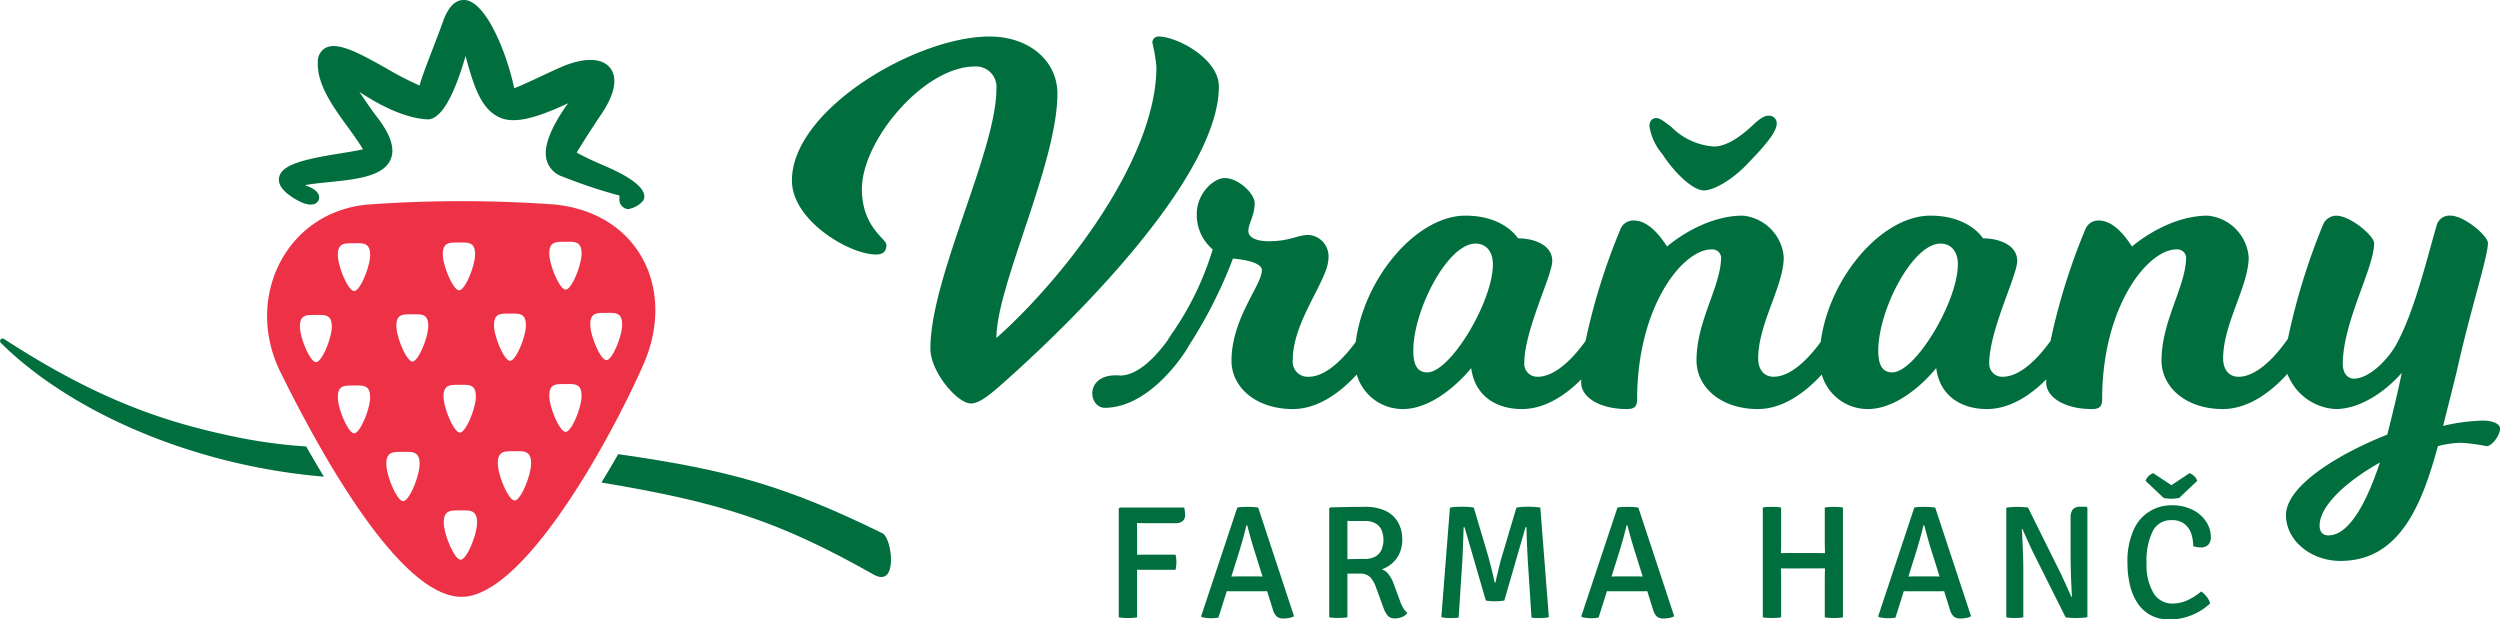 <svg xmlns="http://www.w3.org/2000/svg" width="262.332" height="65" viewBox="0 0 262.332 65">
  <g id="Group_428" data-name="Group 428" transform="translate(-687.582 -557.376)">
    <g id="Group_431" data-name="Group 431" transform="translate(770.68 561.208)">
      <g id="Group_430" data-name="Group 430" transform="translate(0 0)">
        <g id="Group_428-2" data-name="Group 428">
          <path id="Path_5128" data-name="Path 5128" d="M821.784,561.919a.622.622,0,0,0-.63.682,15.927,15.927,0,0,1,.42,2.518c0,9.654-9.706,22.141-16.788,28.436,0-5.509,6.4-18.31,6.4-25.655,0-3.358-2.885-5.982-7.135-5.982-7.659,0-20.724,7.66-20.724,15.11,0,4.2,6.033,7.765,8.814,7.765.735,0,1.1-.315,1.1-1s-2.571-1.837-2.571-5.876c0-5.089,6.506-12.853,11.857-12.853a2.145,2.145,0,0,1,2.257,2.36c0,6.505-6.926,19.779-6.926,27.229,0,2.466,2.833,5.771,4.25,5.771.945,0,2.151-1.048,3.567-2.308,8.92-7.923,22.455-22.035,22.455-30.954C828.132,564.28,823.777,561.919,821.784,561.919Z" transform="translate(-783.327 -561.919)" fill="#006f3d"/>
          <path id="Path_5129" data-name="Path 5129" d="M895.714,579.486c1.113,0,3.188-1.265,4.706-2.936,2.328-2.379,2.936-3.441,2.936-4.1a.8.8,0,0,0-.81-.81c-.558,0-1.064.4-1.772,1.063-1.518,1.417-2.885,2.176-4,2.176a6.955,6.955,0,0,1-4.5-2.075c-.759-.557-1.164-.911-1.569-.911-.354,0-.709.253-.709.86a5.93,5.93,0,0,0,1.367,2.936C892.526,577.512,894.5,579.486,895.714,579.486Z" transform="translate(-800.015 -563.338)" fill="#006f3d"/>
          <path id="Path_5130" data-name="Path 5130" d="M966.635,604.29a19.606,19.606,0,0,0-4.2.557c.253-1.013,1.265-5.012,1.467-5.871,1.367-6.175,3.239-11.894,3.239-13.311,0-.759-2.479-2.885-3.947-2.885a1.389,1.389,0,0,0-1.417.962c-1.012,3.442-2.328,9.06-4.251,12.552-.86,1.568-2.833,3.594-4.453,3.594-.76,0-1.164-.709-1.164-1.518,0-4.454,3.289-10.071,3.289-12.7,0-.759-2.479-2.885-4-2.885a1.534,1.534,0,0,0-1.366.962,68.2,68.2,0,0,0-3.681,11.952c-.711,1.039-2.925,3.991-5.177,3.991-1.012,0-1.62-.76-1.62-1.924,0-3.643,2.682-7.591,2.682-10.627a4.758,4.758,0,0,0-4.3-4.354c-4.3,0-7.946,3.239-7.946,3.239-1.568-2.429-2.784-2.733-3.542-2.733a1.458,1.458,0,0,0-1.366.962,65.586,65.586,0,0,0-3.641,11.677c-.844,1.189-2.912,3.759-5.014,3.759a1.355,1.355,0,0,1-1.417-1.417c0-3.442,2.936-9.212,2.936-10.73,0-1.771-2.075-2.378-3.594-2.378,0,0-1.417-2.38-5.517-2.38-5.115,0-10.643,6.537-11.509,13.25-.89,1.231-2.9,3.654-4.94,3.654-1.012,0-1.62-.76-1.62-1.924,0-3.643,2.682-7.591,2.682-10.627a4.758,4.758,0,0,0-4.3-4.354c-4.3,0-7.946,3.239-7.946,3.239-1.568-2.429-2.784-2.733-3.542-2.733a1.459,1.459,0,0,0-1.367.962,65.612,65.612,0,0,0-3.64,11.676c-.844,1.188-2.912,3.761-5.016,3.761a1.355,1.355,0,0,1-1.417-1.417c0-3.442,2.936-9.212,2.936-10.73,0-1.771-2.075-2.378-3.594-2.378,0,0-1.417-2.38-5.517-2.38-5.115,0-10.643,6.538-11.51,13.252-.889,1.231-2.9,3.653-4.938,3.653a1.573,1.573,0,0,1-1.669-1.771c0-4.1,3.745-8.4,3.745-10.679a2.244,2.244,0,0,0-2.075-2.429c-1.214,0-1.922.658-4.2.658-1.216,0-2.127-.354-2.127-1.063,0-.81.658-1.62.658-2.935,0-1.012-1.721-2.632-3.137-2.632-1.215,0-2.936,1.669-2.936,3.745a4.743,4.743,0,0,0,1.67,3.746,31.306,31.306,0,0,1-4.4,9.007c-.077.129-.219.323-.34.542-.878,1.221-2.9,3.682-4.96,3.682-3.748-.326-3.432,3.3-1.669,3.39,5.01,0,8.7-6.225,8.7-6.225s.063-.1.14-.256a48.646,48.646,0,0,0,4.653-9.18s3.038.2,3.038,1.215c0,1.569-3.19,5.061-3.19,9.515,0,2.784,2.581,5.06,6.429,5.06,2.78,0,5.151-1.915,6.714-3.621a5.018,5.018,0,0,0,4.824,3.621c3.847,0,7.188-4.3,7.188-4.3.354,2.835,2.53,4.3,5.314,4.3,2.508,0,4.686-1.56,6.236-3.118,0,.111-.011.225-.011.334,0,1.62,2.074,2.784,4.758,2.784.708,0,1.113-.152,1.113-1.011,0-9.718,4.758-15.74,7.8-15.74a.923.923,0,0,1,1.011.81c0,3.036-2.581,6.68-2.581,10.83,0,2.834,2.581,5.111,6.428,5.111,2.78,0,5.151-1.916,6.715-3.621a5.018,5.018,0,0,0,4.824,3.621c3.847,0,7.188-4.3,7.188-4.3.354,2.835,2.53,4.3,5.314,4.3,2.508,0,4.686-1.559,6.236-3.117,0,.11-.011.224-.011.333,0,1.62,2.075,2.784,4.758,2.784.708,0,1.113-.152,1.113-1.011,0-9.718,4.758-15.74,7.8-15.74a.924.924,0,0,1,1.011.81c0,3.036-2.581,6.68-2.581,10.83,0,2.834,2.581,5.111,6.428,5.111,2.819,0,5.222-1.97,6.784-3.694a5.744,5.744,0,0,0,5.06,3.694c2.632,0,5.314-1.922,6.934-3.8-.2,1.113-1.063,4.758-1.518,6.478-5.567,2.226-10.628,5.516-10.628,8.452,0,2.682,2.632,4.807,5.718,4.807,6.225,0,8.554-5.921,10.224-12.045a10.52,10.52,0,0,1,2.429-.354,20.475,20.475,0,0,1,2.682.354c.606,0,1.416-1.214,1.416-1.822S967.445,604.29,966.635,604.29Zm-110.791-5.061c-1.063,0-1.468-.81-1.468-2.278,0-4.251,3.593-11.235,6.529-11.235,1.011,0,1.821.708,1.821,2.176C862.727,591.788,858.274,599.228,855.844,599.228Zm48.791,0c-1.063,0-1.469-.81-1.469-2.278,0-4.251,3.594-11.235,6.53-11.235,1.011,0,1.821.708,1.821,2.176C911.518,591.788,907.065,599.228,904.635,599.228Zm45.753,17.106c-.557,0-.911-.354-.911-1.012,0-2.126,2.885-4.706,6.326-6.63C954.488,612.64,952.666,616.335,950.389,616.335Z" transform="translate(-789.172 -563.987)" fill="#006f3d"/>
        </g>
        <g id="Group_429" data-name="Group 429" transform="translate(34.296 45.823)">
          <path id="Path_5131" data-name="Path 5131" d="M825.907,631.349a3.68,3.68,0,0,1-.477.055c-.166.008-.327.013-.485.013-.141,0-.3,0-.472-.013a3.728,3.728,0,0,1-.489-.055V619.927l.11-.1h1.8v.886q0,.649.008,1.32t.008,1.32Zm4.935-11.523a2.044,2.044,0,0,1,.076.371,3.206,3.206,0,0,1,.025.38.827.827,0,0,1-.262.683,1.267,1.267,0,0,1-.8.211h-2.429q-.692,0-1.261-.013t-1.05-.029v-1.6Zm-.9,4.943a3.071,3.071,0,0,1,.068.4,3.6,3.6,0,0,1,.025.388,3.492,3.492,0,0,1-.025.384c-.017.149-.04.289-.068.418h-3.374c-.214,0-.447,0-.7-.008l-.692-.017v-1.544q.312,0,.692-.008c.253-.006.486-.008.7-.008Z" transform="translate(-823.984 -616.224)" fill="#006f3d"/>
          <path id="Path_5132" data-name="Path 5132" d="M838.027,619.813a3.817,3.817,0,0,1,.547-.055c.214-.008.4-.013.566-.013s.335.005.548.017a3.776,3.776,0,0,1,.531.059l3.761,11.4a1.629,1.629,0,0,1-.51.177,3.171,3.171,0,0,1-.6.059,1.088,1.088,0,0,1-.7-.2,1.681,1.681,0,0,1-.434-.81l-1.771-5.66q-.237-.725-.477-1.569t-.418-1.535h-.092q-.085.389-.207.856t-.253.915l-.224.768-2.244,7.136a2.464,2.464,0,0,1-.4.055q-.211.013-.43.013a3.619,3.619,0,0,1-.493-.034,3.893,3.893,0,0,1-.434-.084l-.059-.093Zm-.169,8.79-.316,0-.464-.008-.316,0h-.911l.6-1.544h.793l.3,0,.409-.008c.138,0,.232,0,.283,0h1.628c.056,0,.154,0,.294,0l.418.008.3,0h.818l.505,1.544h-.9l-.33,0-.467.008-.309,0Z" transform="translate(-825.587 -616.212)" fill="#006f3d"/>
          <path id="Path_5133" data-name="Path 5133" d="M857.828,623.221a3.316,3.316,0,0,1-.286,1.4,3.1,3.1,0,0,1-.776,1.046,3.24,3.24,0,0,1-1.081.628,1.585,1.585,0,0,1,.726.548,3.441,3.441,0,0,1,.489.894l.709,1.915a3.752,3.752,0,0,0,.354.759,1.9,1.9,0,0,0,.413.456,1.241,1.241,0,0,1-.553.426,1.875,1.875,0,0,1-.738.156.985.985,0,0,1-.784-.291,2.694,2.694,0,0,1-.456-.865l-.81-2.21a2.934,2.934,0,0,0-.557-.949,1.446,1.446,0,0,0-1.122-.384h-2.068v-1.485q.364-.016.849-.03t.949-.021q.464-.009.768-.008a2.19,2.19,0,0,0,1.236-.3,1.547,1.547,0,0,0,.6-.755,2.754,2.754,0,0,0,0-1.894,1.507,1.507,0,0,0-.6-.742,2.236,2.236,0,0,0-1.236-.287h-.536q-.308,0-.637,0t-.607-.013v10.114a3.729,3.729,0,0,1-.485.055c-.171.008-.331.013-.477.013s-.289,0-.464-.013a3.5,3.5,0,0,1-.482-.055v-11.43l.119-.1q.971-.025,1.89-.042t1.788-.017a4.929,4.929,0,0,1,2.042.392,2.968,2.968,0,0,1,1.345,1.168A3.6,3.6,0,0,1,857.828,623.221Z" transform="translate(-828.081 -616.212)" fill="#006f3d"/>
          <path id="Path_5134" data-name="Path 5134" d="M865.014,619.819a5,5,0,0,1,.688-.076c.245-.012.445-.017.6-.017s.348.005.57.017a4.685,4.685,0,0,1,.645.076l1.526,5.137c.03.118.077.3.144.552s.136.515.206.8.135.547.191.8.1.44.118.569h.093c.022-.129.063-.319.122-.569s.122-.516.19-.8.133-.547.2-.8.116-.434.156-.552l1.527-5.137a5.364,5.364,0,0,1,.654-.076c.211-.012.4-.017.561-.017s.35.005.595.017a5.454,5.454,0,0,1,.7.076l.894,11.489a2.586,2.586,0,0,1-.477.08c-.177.013-.348.021-.51.021-.146,0-.289,0-.426-.008a2.565,2.565,0,0,1-.409-.051l-.388-5.981q-.025-.473-.055-1.1c-.019-.416-.037-.834-.051-1.253s-.024-.8-.03-1.143h-.1l-2.227,7.7c-.14.023-.3.04-.489.055s-.349.021-.489.021-.3-.007-.481-.021-.34-.032-.481-.055l-2.236-7.7h-.092c-.012.343-.024.724-.038,1.143s-.03.837-.046,1.253-.035.781-.051,1.1l-.388,5.981a2.778,2.778,0,0,1-.426.051c-.143.005-.289.008-.435.008s-.322-.008-.5-.021a2.24,2.24,0,0,1-.456-.08Z" transform="translate(-830.263 -616.208)" fill="#006f3d"/>
          <path id="Path_5135" data-name="Path 5135" d="M885.316,619.813a3.817,3.817,0,0,1,.547-.055c.214-.008.4-.013.566-.013s.335.005.548.017a3.778,3.778,0,0,1,.531.059l3.762,11.4a1.643,1.643,0,0,1-.51.177,3.172,3.172,0,0,1-.6.059,1.09,1.09,0,0,1-.7-.2,1.68,1.68,0,0,1-.434-.81l-1.771-5.66q-.237-.725-.477-1.569t-.418-1.535h-.092q-.085.389-.207.856t-.253.915q-.13.447-.224.768l-2.245,7.136a2.463,2.463,0,0,1-.4.055q-.211.013-.43.013a3.621,3.621,0,0,1-.494-.034,3.934,3.934,0,0,1-.434-.084l-.059-.093Zm-.169,8.79-.316,0-.464-.008-.316,0h-.911l.6-1.544h.793l.3,0,.409-.008c.138,0,.232,0,.283,0h1.628c.056,0,.154,0,.3,0l.418.008.3,0h.818l.505,1.544h-.9l-.33,0-.467.008-.308,0Z" transform="translate(-832.985 -616.212)" fill="#006f3d"/>
          <path id="Path_5136" data-name="Path 5136" d="M906.022,631.336a3.7,3.7,0,0,1-.489.055q-.261.013-.48.013c-.135,0-.292,0-.469-.013a3.5,3.5,0,0,1-.485-.055V619.813a3.37,3.37,0,0,1,.485-.055c.177-.008.334-.013.469-.013s.306,0,.48.013a3.55,3.55,0,0,1,.489.055v3.526q0,.354-.008.628t-.008.628v1.6c0,.219,0,.423.008.612s.008.4.008.637Zm.919-5.129-.273,0-.384-.008-.278,0c-.191,0-.383,0-.574.008s-.379.008-.565.008V624.58q.28,0,.57.008c.194.006.383.008.569.008l.278,0,.384-.008.273,0h2.733l.271,0,.388.008.287,0c.185,0,.375,0,.569-.008s.384-.008.569-.008v1.628c-.186,0-.375,0-.569-.008s-.384-.008-.569-.008l-.287,0-.384.008-.266,0Zm3.662,1.24q0-.354.008-.633c.005-.186.008-.394.008-.624v-1.6c0-.225,0-.43-.008-.616s-.008-.4-.008-.633v-3.526a3.32,3.32,0,0,1,.476-.055q.258-.013.468-.013c.141,0,.3,0,.477.013a3.37,3.37,0,0,1,.485.055v11.523a3.7,3.7,0,0,1-.473.055c-.163.008-.323.013-.48.013q-.211,0-.473-.013a3.472,3.472,0,0,1-.48-.055Z" transform="translate(-836.518 -616.212)" fill="#006f3d"/>
          <path id="Path_5137" data-name="Path 5137" d="M922.246,619.813a3.8,3.8,0,0,1,.547-.055c.214-.008.4-.013.566-.013s.334.005.547.017a3.779,3.779,0,0,1,.531.059l3.762,11.4a1.629,1.629,0,0,1-.509.177,3.178,3.178,0,0,1-.6.059,1.088,1.088,0,0,1-.7-.2,1.688,1.688,0,0,1-.435-.81l-1.771-5.66q-.237-.725-.477-1.569t-.418-1.535h-.092q-.086.389-.207.856c-.082.312-.167.617-.253.915s-.163.553-.224.768l-2.244,7.136a2.475,2.475,0,0,1-.4.055c-.141.008-.284.013-.429.013a3.611,3.611,0,0,1-.493-.034,3.855,3.855,0,0,1-.434-.084l-.059-.093Zm-.17,8.79-.316,0-.463-.008-.316,0h-.911l.6-1.544h.793l.3,0,.409-.008c.138,0,.231,0,.283,0h1.628c.056,0,.154,0,.294,0l.418.008.3,0h.818l.505,1.544h-.9l-.33,0-.468.008-.308,0Z" transform="translate(-838.763 -616.212)" fill="#006f3d"/>
          <path id="Path_5138" data-name="Path 5138" d="M934.389,619.827a5.164,5.164,0,0,1,.583-.063q.345-.021.557-.021c.146,0,.324,0,.535.013a5.555,5.555,0,0,1,.6.055l-.505,2.219-.143.025q.042.607.076,1.354t.059,1.506q.024.759.024,1.4v5.019a4.224,4.224,0,0,1-.471.055c-.152.008-.293.013-.422.013-.113,0-.251,0-.414-.013a3.979,3.979,0,0,1-.481-.055Zm2.751,4.564q-.3-.633-.565-1.223t-.5-1.122l-.893-1.08,1.484-1.156,3.442,6.934q.321.674.6,1.307t.519,1.147l.946,1-1.561,1.13Zm5.761-4.555v11.481a4.965,4.965,0,0,1-.565.063c-.226.014-.419.021-.582.021s-.353,0-.553-.013a5.792,5.792,0,0,1-.585-.055l.522-2.117.144-.034c-.029-.456-.053-.946-.077-1.472s-.039-1.038-.05-1.535-.018-.941-.018-1.328v-3.931a1.443,1.443,0,0,1,.229-.911,1,1,0,0,1,.81-.278h.624Z" transform="translate(-841.257 -616.208)" fill="#006f3d"/>
          <path id="Path_5139" data-name="Path 5139" d="M956.358,623.224a3.994,3.994,0,0,0-.193-1.286,2.2,2.2,0,0,0-.7-1.042,2.136,2.136,0,0,0-1.4-.413,2.105,2.105,0,0,0-1.948,1.143,6.911,6.911,0,0,0-.65,3.353,5.716,5.716,0,0,0,.726,3.151,2.272,2.272,0,0,0,2,1.1,3.728,3.728,0,0,0,1.548-.337,6.4,6.4,0,0,0,1.454-.928,2.559,2.559,0,0,1,.583.557,1.775,1.775,0,0,1,.354.692,5.762,5.762,0,0,1-1.126.844,6.268,6.268,0,0,1-1.464.616,6.046,6.046,0,0,1-1.661.228,4.045,4.045,0,0,1-2.079-.5,3.886,3.886,0,0,1-1.367-1.345,6.061,6.061,0,0,1-.747-1.906,10.282,10.282,0,0,1-.229-2.181,8.021,8.021,0,0,1,.637-3.437,4.284,4.284,0,0,1,4.02-2.611,4.7,4.7,0,0,1,2.175.472,3.634,3.634,0,0,1,1.418,1.232,2.912,2.912,0,0,1,.5,1.62,1.174,1.174,0,0,1-.253.8,1.033,1.033,0,0,1-.819.291,2.444,2.444,0,0,1-.4-.029C956.619,623.285,956.493,623.258,956.358,623.224Zm-.388-7.668a1.207,1.207,0,0,1,.465.274,1.176,1.176,0,0,1,.345.527l-1.9,1.8q-.159.025-.375.051a3.738,3.738,0,0,1-.869,0c-.143-.017-.269-.034-.376-.051l-1.9-1.8a1.171,1.171,0,0,1,.346-.527,1.211,1.211,0,0,1,.464-.274l1.9,1.257Z" transform="translate(-843.614 -615.556)" fill="#006f3d"/>
        </g>
      </g>
    </g>
    <path id="Path_5140" data-name="Path 5140" d="M751,582.066a136.549,136.549,0,0,0-19.581,0c-8.648.744-13.047,9.806-9.228,17.554s12.372,23.614,19.018,23.614c6.547,0,15.6-16.476,19.071-24.342S759.895,582.987,751,582.066ZM725.943,598.61c-.62,0-1.685-2.53-1.692-3.737-.008-1.287.742-1.211,1.666-1.216s1.673-.09,1.68,1.2C727.605,596.06,726.563,598.6,725.943,598.61Zm4,7.466c-.628,0-1.707-2.562-1.714-3.784-.008-1.3.752-1.227,1.688-1.232s1.694-.092,1.7,1.212C731.626,603.495,730.572,606.07,729.944,606.077Zm0-14.929c-.628,0-1.707-2.562-1.713-3.784-.009-1.3.751-1.227,1.687-1.232s1.694-.092,1.7,1.212C731.626,588.565,730.571,591.141,729.944,591.147Zm5.141,22.044c-.647,0-1.758-2.639-1.765-3.9-.008-1.343.774-1.264,1.738-1.269s1.745-.094,1.753,1.248C736.818,610.531,735.731,613.184,735.085,613.191Zm.979-14.651c-.62,0-1.685-2.53-1.692-3.736-.008-1.287.742-1.211,1.667-1.216s1.673-.091,1.68,1.2C737.725,595.991,736.683,598.534,736.063,598.54Zm4.868-12.485c.936-.005,1.694-.091,1.7,1.212.007,1.222-1.048,3.8-1.675,3.8s-1.706-2.562-1.714-3.783C739.236,585.985,740,586.062,740.932,586.056Zm.081,14.929c.936-.005,1.694-.091,1.7,1.212.007,1.222-1.049,3.8-1.676,3.8s-1.706-2.562-1.713-3.783C739.318,600.914,740.077,600.991,741.012,600.985Zm.1,18.35c-.647,0-1.757-2.639-1.765-3.9-.008-1.343.774-1.264,1.738-1.27s1.744-.094,1.753,1.248C742.851,616.675,741.763,619.328,741.117,619.335Zm5.169-25.822c.925-.005,1.673-.09,1.68,1.2.008,1.207-1.035,3.75-1.655,3.756s-1.685-2.53-1.691-3.737C744.613,593.442,745.362,593.518,746.286,593.513Zm.5,19.609c-.646,0-1.757-2.639-1.765-3.9-.008-1.343.774-1.264,1.738-1.269s1.745-.094,1.753,1.248C748.518,610.462,747.432,613.115,746.785,613.122Zm5.349-7.2c-.628,0-1.706-2.561-1.713-3.783-.008-1.3.752-1.227,1.687-1.232s1.694-.092,1.7,1.211C753.817,603.344,752.762,605.919,752.134,605.925Zm0-14.928c-.628,0-1.706-2.562-1.713-3.784-.008-1.3.752-1.227,1.687-1.232s1.694-.092,1.7,1.211C753.817,588.414,752.762,590.99,752.134,591Zm4.28,7.4c-.619,0-1.685-2.529-1.691-3.736-.008-1.287.741-1.211,1.666-1.216s1.673-.09,1.68,1.2C758.076,595.847,757.034,598.39,756.414,598.4Z" transform="translate(-5.197 -3.23)" fill="#ed3248"/>
    <path id="Path_5141" data-name="Path 5141" d="M756.609,574.849h0c-1.6-.684-2.467-1.123-3.088-1.46.557-.917,1.185-1.932,2.535-3.955,1.464-2.122,1.809-3.876.972-4.936-.8-1.014-2.521-1.107-4.723-.254-.621.247-1.476.648-2.4,1.081-1.009.472-2.051.961-2.879,1.29l-.073-.039c-.763-3.619-2.934-9.044-5.174-9.2-.964-.062-1.728.7-2.283,2.256-.308.859-.679,1.827-1.047,2.782-.594,1.544-1.159,3.015-1.42,3.933a32.107,32.107,0,0,1-3.41-1.759c-2.768-1.554-5.156-2.9-6.47-2.177a1.621,1.621,0,0,0-.787,1.451c-.131,2.343,1.615,4.747,3.16,6.872.593.817,1.157,1.594,1.573,2.307-.542.133-1.344.263-2.251.41-3.649.591-6.255,1.118-6.546,2.526-.149.722.339,1.432,1.5,2.17.6.38,1.692.959,2.348.565a.72.72,0,0,0,.35-.677c-.035-.424-.428-.806-1.108-1.076-.141-.056-.264-.108-.37-.155.732-.138,1.608-.226,2.522-.319,2.8-.285,5.692-.58,6.461-2.387.486-1.14-.005-2.623-1.5-4.532-.37-.472-1.093-1.512-1.777-2.543,2.086,1.364,4.721,2.77,7.195,2.88,1.647-.045,3.011-3.412,3.943-6.653.873,3.265,1.656,5.6,3.592,6.46,1.426.632,3.549.2,7.169-1.5-1.284,1.774-2.688,4.2-2.27,5.9a2.543,2.543,0,0,0,1.716,1.809,53.891,53.891,0,0,0,5.946,1.979c-.01.138-.013.257-.014.429a1,1,0,0,0,.925.993c.07.01-.073,0,0,0a2.69,2.69,0,0,0,1.6-.919C761.024,577.362,759.516,576.1,756.609,574.849Z" transform="translate(-5.427)" fill="#006f3d"/>
    <path id="Path_5142" data-name="Path 5142" d="M719.711,610.332a54,54,0,0,1-8.1-1.151c-7.7-1.639-14.555-4.255-23.608-10.131a.266.266,0,0,0-.345.4c7.147,7.1,19.883,12.867,33.912,14.051C720.928,612.442,720.306,611.38,719.711,610.332Z" transform="translate(0 -6.106)" fill="#006f3d"/>
    <path id="Path_5143" data-name="Path 5143" d="M791.153,621.5c-10.01-4.906-16.015-6.647-27.75-8.31-.563.99-1.15,1.987-1.756,2.975,12.2,2.041,18.438,3.938,28.488,9.616C792.85,627.391,792.137,621.986,791.153,621.5Z" transform="translate(-10.953 -8.155)" fill="#006f3d"/>
  </g>
</svg>
